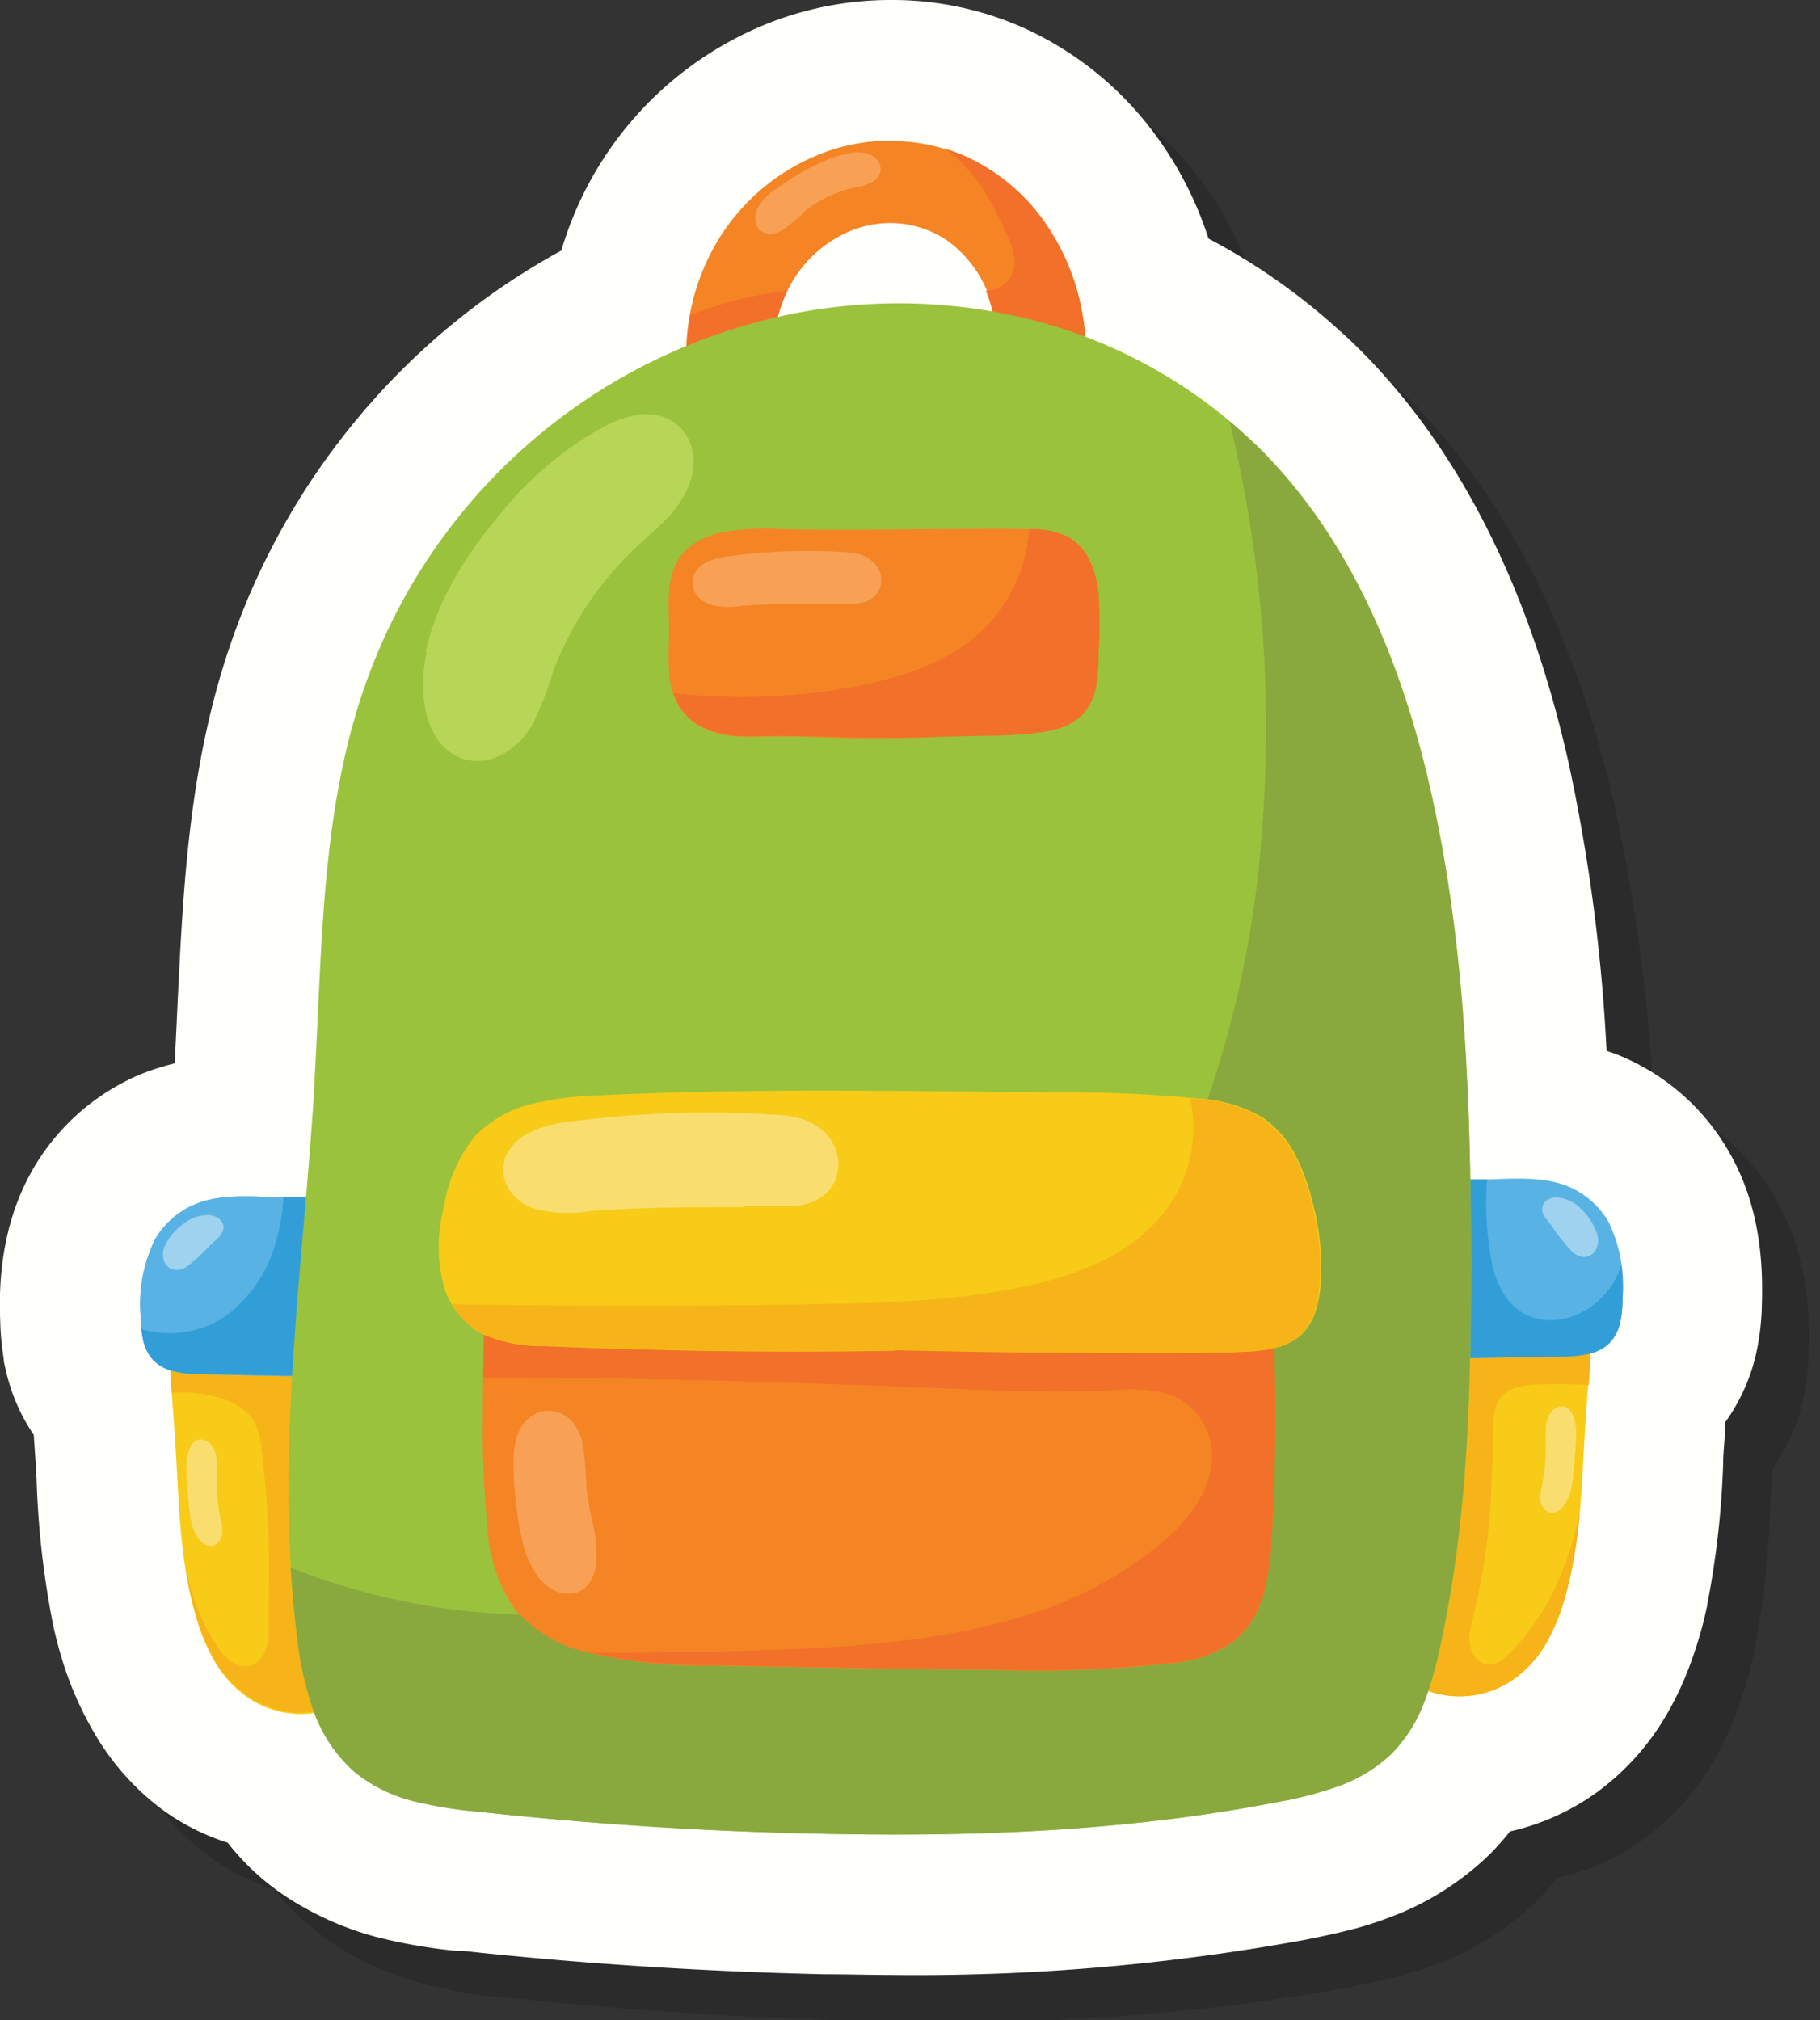 <svg xmlns="http://www.w3.org/2000/svg" width="155.28" height="172.39" viewBox="0 0 155.28 172.39"><rect x="0" y="0" width="155.28" height="172.39" fill="#333333" stroke="none"/><defs><style>.cls-1{isolation:isolate;}.cls-2{mix-blend-mode:multiply;opacity:0.15;}.cls-3{fill:#fffffb;}.cls-4{fill:#f7cb18;}.cls-5{fill:#f6b419;}.cls-6{fill:#59b2e4;}.cls-7{fill:#329ed8;}.cls-8{fill:#f58424;}.cls-9{fill:#f27029;}.cls-10{fill:#9bc23c;}.cls-11{fill:#89a93e;}.cls-12{fill:#f9de6f;}.cls-13{fill:#f8a056;}.cls-14{fill:#b7d556;}.cls-15{fill:#9ed2ef;}</style></defs><g class="cls-1"><g id="Layer_1" data-name="Layer 1"><g class="cls-2"><path d="M142.63,94.26c-.53-.23-1-.42-1.56-.59A151.84,151.84,0,0,0,137.81,69c-3.31-14.73-9.21-26.47-17.53-34.9l-.22-.23-.06,0c-.55-.55-1.14-1.11-1.81-1.7a53.82,53.82,0,0,0-11.08-7.76,31,31,0,0,0-4.79-9.2A28.54,28.54,0,0,0,91,6.23,27.66,27.66,0,0,0,80.4,4H80A28.46,28.46,0,0,0,70,5.81,29.94,29.94,0,0,0,54.6,19a30.3,30.3,0,0,0-2.71,6.38A60.1,60.1,0,0,0,40.2,33.73,61.09,61.09,0,0,0,23.63,59.07c-3.54,10.4-4,20.75-4.49,30.76-.08,1.7-.15,3.31-.24,4.91a20.25,20.25,0,0,0-3.08,1,19.23,19.23,0,0,0-8.94,7.9c-2.77,4.74-3,9.76-2.86,13.11a23,23,0,0,0,.29,3.15c0,.3.11.68.21,1.12a15.94,15.94,0,0,0,2.36,5.41l.18,2.67.06,1.09a76,76,0,0,0,1.32,12l.06.27v.06c.22,1,.45,1.92.71,2.78A28.77,28.77,0,0,0,12,151.79,21.72,21.72,0,0,0,18,158.52a19.53,19.53,0,0,0,5.42,2.71,21.76,21.76,0,0,0,3,3.12,22.52,22.52,0,0,0,3.73,2.53,26.41,26.41,0,0,0,5.9,2.38,45.58,45.58,0,0,0,6.87,1.2l.17,0,.38,0c10.25,1.11,20.65,1.77,30.94,2,2,0,3.9.06,5.74.06a183.48,183.48,0,0,0,35.18-3c1.19-.23,2.76-.56,4.44-1,1-.28,1.82-.55,2.61-.85a24.44,24.44,0,0,0,8.67-5.4,21.8,21.8,0,0,0,1.78-2,20.32,20.32,0,0,0,7.28-3.24,21.63,21.63,0,0,0,6.09-6.74,26.22,26.22,0,0,0,1.85-3.87c.33-.84.62-1.71.88-2.57s.47-1.68.67-2.61l.05-.2v-.08a75.28,75.28,0,0,0,1.37-12.2c0-.63.07-1.27.11-1.9l.06-1,0-.5c.25-.35.5-.72.73-1.11a16,16,0,0,0,1.89-4.66,21.19,21.19,0,0,0,.51-4.29c.1-3.36-.09-8.37-2.86-13.11A19.18,19.18,0,0,0,142.63,94.26Z"></path><path d="M34.36,148.75a8.05,8.05,0,0,1-9.36,0,9.72,9.72,0,0,1-2.7-3,16.49,16.49,0,0,1-1.57-3.78c-1.37-4.61-1.45-9.49-1.74-14.3-.22-3.61-.56-7.21-.67-10.82q-.09-2.75,0-5.49H31.55Zm0,0"></path><path d="M23.21,116.44l-4.15,1.12-.68.66c.07,1.55.17,3.09.28,4.63a10.59,10.59,0,0,1,4.22.47,6.78,6.78,0,0,1,1.57.72,3.91,3.91,0,0,1,1.21,1.22,6.39,6.39,0,0,1,.68,2.53c.29,2.54.51,5.1.58,7.67.07,2.38,0,4.77,0,7.16a6.23,6.23,0,0,1-.23,2.11,2.28,2.28,0,0,1-.54.91,1.71,1.71,0,0,1-.91.52,2,2,0,0,1-1.39-.3,4,4,0,0,1-1.05-1,17.24,17.24,0,0,1-2.7-6c-.09-.32-.17-.64-.26-1a33,33,0,0,0,.89,4,17.07,17.07,0,0,0,1.57,3.77,9.72,9.72,0,0,0,2.7,3,8.05,8.05,0,0,0,9.36,0l-1.52-20.27-1.25-4.67.8-1.38-.27-3.6Zm0,0"></path><path d="M32.65,121.45c-3.81,0-7.63-.11-11.44-.19a9.46,9.46,0,0,1-2.55-.29,3.51,3.51,0,0,1-1.61-.94,3.7,3.7,0,0,1-.84-1.69,9.29,9.29,0,0,1-.2-1.9,12.57,12.57,0,0,1,1.23-6.71,7.09,7.09,0,0,1,3.31-2.93c2-.87,4.32-.74,6.52-.66s4.35.07,6.52,0l1.68,1Zm0,0"></path><path d="M32.65,121.45c-3.81,0-7.63-.11-11.44-.19a9.46,9.46,0,0,1-2.55-.29,3.51,3.51,0,0,1-1.61-.94,3.7,3.7,0,0,1-.84-1.69,9.29,9.29,0,0,1-.2-1.9,12.57,12.57,0,0,1,1.23-6.71,7.09,7.09,0,0,1,3.31-2.93c2-.87,4.32-.74,6.52-.66s4.35.07,6.52,0l1.68,1Zm0,0"></path><path d="M33.59,106.13c-1.8.07-3.6.06-5.4,0a17.23,17.23,0,0,1-.62,3.71,11.52,11.52,0,0,1-4.29,6.43,8.58,8.58,0,0,1-4.83,1.49,8.67,8.67,0,0,1-2.38-.35,6.89,6.89,0,0,0,.14.91,3.7,3.7,0,0,0,.84,1.69,3.51,3.51,0,0,0,1.61.94,9.46,9.46,0,0,0,2.55.29c3.81.08,7.63.14,11.44.19l2.62-14.35Zm0,0"></path><path d="M123.85,147.24a8.05,8.05,0,0,0,9.36,0,9.72,9.72,0,0,0,2.7-3,17.14,17.14,0,0,0,1.57-3.78c1.37-4.61,1.45-9.49,1.74-14.3.22-3.61.56-7.21.67-10.83.06-1.82.06-3.65,0-5.48H126.66Zm0,0"></path><path d="M126.11,117.09l-2.26,30.15a8,8,0,0,0,9.35,0,9.63,9.63,0,0,0,2.71-3,17.14,17.14,0,0,0,1.57-3.78,38.65,38.65,0,0,0,1.31-7.49,27.94,27.94,0,0,1-1.8,5.81,20,20,0,0,1-4.05,6.15,4.46,4.46,0,0,1-1.05.84,1.88,1.88,0,0,1-1.31.18,1.56,1.56,0,0,1-.67-.42,1.85,1.85,0,0,1-.42-.68,3.22,3.22,0,0,1-.15-1.48,12.39,12.39,0,0,1,.31-1.47,55.32,55.32,0,0,0,1.55-11c.08-1.76.1-3.53.17-5.3a8.13,8.13,0,0,1,.12-1.21,2.76,2.76,0,0,1,.48-1.11,2.66,2.66,0,0,1,1.39-.9,7.55,7.55,0,0,1,1.65-.24,37.4,37.4,0,0,1,4.49.05c.08-1.15.15-2.3.22-3.45L137,117.09Zm0,0"></path><path d="M125.8,119.93q5.72-.06,11.44-.18a9.56,9.56,0,0,0,2.55-.29,3.51,3.51,0,0,0,1.6-.94,3.7,3.7,0,0,0,.85-1.7,9.25,9.25,0,0,0,.19-1.89,12.5,12.5,0,0,0-1.22-6.72,7.25,7.25,0,0,0-3.31-2.93c-2-.86-4.32-.73-6.52-.66s-4.35.08-6.53,0l-1.67,1Zm0,0"></path><path d="M130.87,104.63c-1.15,0-2.29,0-3.44,0L126,107.14v9.39l1.9,3.3.26.07,9.08-.15a9.56,9.56,0,0,0,2.55-.29,3.6,3.6,0,0,0,1.61-.94,3.78,3.78,0,0,0,.84-1.7,9.28,9.28,0,0,0,.19-1.9,20.34,20.34,0,0,0-.11-3,6.5,6.5,0,0,1-.6,1.41,6.78,6.78,0,0,1-2.67,2.59,6,6,0,0,1-2.61.73,4.66,4.66,0,0,1-2.61-.68,5,5,0,0,1-1.58-1.65,8.39,8.39,0,0,1-.87-2.1,27.34,27.34,0,0,1-.51-7.57Zm0,0"></path><path d="M80.22,16a16.39,16.39,0,0,0-6,1.05A17.89,17.89,0,0,0,65,24.94a19,19,0,0,0-1.88,14l33.09-.2a20.87,20.87,0,0,0,0-8.62,19.26,19.26,0,0,0-3.46-7.65,16.67,16.67,0,0,0-6.57-5.19,15.78,15.78,0,0,0-6-1.25Zm.29,7.05a8.71,8.71,0,0,1,4.29,1.46,10.09,10.09,0,0,1,4.08,6.75,12.56,12.56,0,0,1,0,3.87l-14.51.61L70.1,35.6a11.88,11.88,0,0,1,1-6.62,10.47,10.47,0,0,1,5-5.07,9,9,0,0,1,4.46-.86Zm0,0"></path><path d="M84.74,16.71a14.92,14.92,0,0,1,3.11,3.38,26.49,26.49,0,0,1,2,3.79,8.4,8.4,0,0,1,.65,1.82,2.86,2.86,0,0,1-.23,1.89,2.3,2.3,0,0,1-.72.77,3,3,0,0,1-1,.41c-.14,0-.28,0-.43.06a11.45,11.45,0,0,1,.7,2.43,12.56,12.56,0,0,1,0,3.87l-14.51.61L70.1,35.6a11.88,11.88,0,0,1,1-6.62c0-.06.06-.11.09-.18-1.11.14-2.21.31-3.31.56a30.89,30.89,0,0,0-5,1.55,18.79,18.79,0,0,0,.21,7.76l.86.23,32.27-.19a20.87,20.87,0,0,0,0-8.62,19.26,19.26,0,0,0-3.46-7.65,16.67,16.67,0,0,0-6.57-5.19q-.72-.3-1.47-.54Zm0,0"></path><path d="M30.83,96.21c.66-11.2.54-22.65,4.16-33.27A48.79,48.79,0,0,1,69.77,31.18a46.55,46.55,0,0,1,22.5.17,42.7,42.7,0,0,1,19.47,11.18c7.7,7.8,12,18.41,14.37,29.11,2.94,13.1,3.38,26.64,3.4,40.07,0,11-.26,22.13-2.65,32.89a29.12,29.12,0,0,1-1.42,4.86,12.6,12.6,0,0,1-2.74,4.22,12.76,12.76,0,0,1-4.49,2.73,31.85,31.85,0,0,1-5.12,1.34c-12.62,2.46-25.55,3-38.4,2.73q-15-.27-29.87-1.89a36.14,36.14,0,0,1-5.57-.91,12.94,12.94,0,0,1-5-2.49,12.61,12.61,0,0,1-3.54-5.37,28.66,28.66,0,0,1-1.37-6.35c-1.95-15.67.58-31.5,1.51-47.26Zm0,0"></path><path d="M108.91,40a111.16,111.16,0,0,1,2.79,34.49A90,90,0,0,1,104.21,105a65.53,65.53,0,0,1-19.14,24.76,57.29,57.29,0,0,1-56.27,8c.12,1.91.28,3.81.52,5.71a28.66,28.66,0,0,0,1.37,6.35,12.61,12.61,0,0,0,3.54,5.37,13.08,13.08,0,0,0,5,2.49,36.14,36.14,0,0,0,5.57.91q14.88,1.62,29.87,1.89c12.85.24,25.78-.27,38.4-2.73a31.85,31.85,0,0,0,5.12-1.34,12.85,12.85,0,0,0,4.49-2.73,12.64,12.64,0,0,0,2.74-4.23,29,29,0,0,0,1.42-4.85c2.39-10.76,2.66-21.87,2.65-32.89,0-13.43-.46-27-3.4-40.07-2.41-10.7-6.67-21.31-14.37-29.11-.9-.91-1.85-1.76-2.83-2.58Zm0,0"></path><path d="M78,67c-2.64,0-5.28-.19-7.92-.15-1,0-2,0-3.06,0A7.85,7.85,0,0,1,64,66.06a5,5,0,0,1-1.94-1.6,6.42,6.42,0,0,1-1-3.34c-.08-1.18,0-2.36,0-3.55,0-1-.08-2.06,0-3.09A5.85,5.85,0,0,1,62,51.56a4.81,4.81,0,0,1,1.6-1.41,7.57,7.57,0,0,1,2-.73,21.56,21.56,0,0,1,5.08-.27c4,.09,8.11.05,12.16,0,3,0,5.89-.06,8.83,0a7.43,7.43,0,0,1,3.47.67A4.67,4.67,0,0,1,97,51.9a8.64,8.64,0,0,1,.69,2.73,37.44,37.44,0,0,1,0,5.08,16.8,16.8,0,0,1-.19,2.75,5,5,0,0,1-1.14,2.47A4.59,4.59,0,0,1,94.75,66a8.8,8.8,0,0,1-1.9.47,35.19,35.19,0,0,1-4.47.29c-1.93,0-3.86.09-5.78.16-1.54,0-3.09.07-4.63,0Zm0,0"></path><path d="M45.39,114.19c-.12,3.46-.18,6.93-.19,10.39a86.13,86.13,0,0,0,.38,9.64,13.69,13.69,0,0,0,2.27,7A11.64,11.64,0,0,0,54.08,145a42.8,42.8,0,0,0,10.78,1.13q12.19.24,24.38.38a101.09,101.09,0,0,0,14.56-.57,10.86,10.86,0,0,0,5.48-1.89,8,8,0,0,0,2.54-4.07,22.23,22.23,0,0,0,.68-4.81,172.83,172.83,0,0,0,0-20.61Zm0,0"></path><path d="M45.59,114.19l-.2,0c-.09,2.46-.13,4.91-.16,7.36,12.41,0,24.82.32,37.22.83,5.56.23,11.13.5,16.69.24a11.85,11.85,0,0,1,4.64.36,5.6,5.6,0,0,1,3.46,3.81,6.85,6.85,0,0,1-.66,4.71,13.07,13.07,0,0,1-3,3.75,32.9,32.9,0,0,1-12.76,6.8c-6.77,2-13.91,2.48-21,2.74q-7.72.27-15.45.23a44.38,44.38,0,0,0,10.49,1.06q12.19.26,24.38.38a101.09,101.09,0,0,0,14.56-.57,10.76,10.76,0,0,0,5.48-1.89,8,8,0,0,0,2.54-4.07,22.14,22.14,0,0,0,.68-4.81,172.83,172.83,0,0,0,0-20.61Zm0,0"></path><path d="M80.34,119.25q-8.41.14-16.84,0-6.55-.12-13.1-.4a12.46,12.46,0,0,1-5.35-1.07A7,7,0,0,1,42,114.17a12.86,12.86,0,0,1-.13-7.15,12.63,12.63,0,0,1,2.67-6.09,10.09,10.09,0,0,1,5-2.78,28.13,28.13,0,0,1,5.72-.69c6.15-.3,12.3-.39,18.45-.4,6.83,0,13.67.09,20.5.15a116.72,116.72,0,0,1,12,.52,12.37,12.37,0,0,1,5.48,1.6,8.65,8.65,0,0,1,2.81,3.19,17.37,17.37,0,0,1,1.47,4,21,21,0,0,1,.67,7.48,9.08,9.08,0,0,1-.5,2.18,4.69,4.69,0,0,1-1.24,1.83,5,5,0,0,1-2.15,1,12.8,12.8,0,0,1-2.4.29c-2.35.13-4.72.13-7.08.13q-11.43,0-22.86-.26Zm0,0"></path><path d="M105.53,97.67a11.68,11.68,0,0,1-2,9.51,14.53,14.53,0,0,1-5.13,4.23,26.47,26.47,0,0,1-6.32,2.2c-6,1.39-12.2,1.56-18.35,1.67q-15.6.27-31.2,0a6.71,6.71,0,0,0,2.5,2.46,12.29,12.29,0,0,0,5.35,1.07q6.56.29,13.1.4,8.41.14,16.84,0,11.43.27,22.86.26c2.36,0,4.73,0,7.08-.13a12.9,12.9,0,0,0,2.4-.29,5.09,5.09,0,0,0,2.15-1,4.69,4.69,0,0,0,1.24-1.83,9.08,9.08,0,0,0,.5-2.18,21.25,21.25,0,0,0-.67-7.48,17.37,17.37,0,0,0-1.47-4,8.65,8.65,0,0,0-2.81-3.19,12.37,12.37,0,0,0-5.48-1.6c-.2,0-.41,0-.61-.06Zm0,0"></path><path d="M67.49,107c-4.42,0-8.84,0-13.23.35a11,11,0,0,1-4.74-.24,4.33,4.33,0,0,1-1.9-1.34,3.18,3.18,0,0,1-.68-2.2,3.1,3.1,0,0,1,.66-1.65A4.34,4.34,0,0,1,49,100.73a10,10,0,0,1,3.46-1,89.81,89.81,0,0,1,17.27-.63,11,11,0,0,1,2.5.32,5,5,0,0,1,2.3,1.37,3.92,3.92,0,0,1,1,2.44,3.45,3.45,0,0,1-.36,1.67,3.57,3.57,0,0,1-1.13,1.28,4.36,4.36,0,0,1-1.6.63,9,9,0,0,1-1.72.11c-1.09,0-2.17,0-3.26,0Zm0,0"></path><path d="M48.19,133.46a26.62,26.62,0,0,1-.36-4.71,5.92,5.92,0,0,1,.59-2.92,3,3,0,0,1,1.44-1.27,2.55,2.55,0,0,1,1.9,0,2.9,2.9,0,0,1,1.32,1.08,4.78,4.78,0,0,1,.65,1.6,34.85,34.85,0,0,1,.3,3.69,32.26,32.26,0,0,0,.58,3.21,10.65,10.65,0,0,1,.25,3.23,4.28,4.28,0,0,1-.3,1.22,2.48,2.48,0,0,1-.77,1,2.11,2.11,0,0,1-1,.38,2.56,2.56,0,0,1-1-.07,3.67,3.67,0,0,1-1.71-1.14,7.78,7.78,0,0,1-1.52-3.34c-.15-.63-.28-1.26-.38-1.9Zm0,0"></path><path d="M40.32,59.59c1-4.5,3.57-8.47,6.58-12a29.39,29.39,0,0,1,8.66-7.2,9.32,9.32,0,0,1,2.87-1,4.41,4.41,0,0,1,2.94.54,3.93,3.93,0,0,1,1.71,2.52,5.24,5.24,0,0,1-.34,3.05A8.82,8.82,0,0,1,61,48.14c-.73.76-1.53,1.44-2.3,2.16a28.31,28.31,0,0,0-7.51,11,29.21,29.21,0,0,1-1.66,4.32,6.69,6.69,0,0,1-2.57,2.7,4.72,4.72,0,0,1-1.78.58,4,4,0,0,1-1.86-.21,4.42,4.42,0,0,1-2-1.62,6.6,6.6,0,0,1-1-2.41,12.11,12.11,0,0,1,.09-5Zm0,0"></path><path d="M91.81,49.16a13.17,13.17,0,0,1-3.87,8.51C85.05,60.49,81,61.8,77.07,62.56a52.4,52.4,0,0,1-15.61.59,5,5,0,0,0,.64,1.31A5,5,0,0,0,64,66.06a8,8,0,0,0,2.95.72c1,.07,2,0,3.06,0,2.64,0,5.28.11,7.92.15,1.54,0,3.09,0,4.63,0,1.92-.07,3.85-.13,5.77-.16a35.23,35.23,0,0,0,4.48-.29,9.6,9.6,0,0,0,1.9-.47,4.45,4.45,0,0,0,1.63-1.07,4.84,4.84,0,0,0,1.15-2.46,18.07,18.07,0,0,0,.19-2.75,39.14,39.14,0,0,0,0-5.08A8.57,8.57,0,0,0,97,51.9a4.62,4.62,0,0,0-1.85-2.08,7,7,0,0,0-3.37-.66Zm0,0"></path><path d="M74.65,55.51c-2.49,0-5,0-7.45.19a6.1,6.1,0,0,1-2.66-.13,2.42,2.42,0,0,1-1.07-.76,1.78,1.78,0,0,1-.39-1.23,1.85,1.85,0,0,1,.37-.93,2.44,2.44,0,0,1,.78-.65,5.61,5.61,0,0,1,1.94-.54,51,51,0,0,1,9.72-.36,6.56,6.56,0,0,1,1.41.19,2.79,2.79,0,0,1,1.3.77,2.19,2.19,0,0,1,.59,1.37,1.93,1.93,0,0,1-.21.94,1.91,1.91,0,0,1-.63.72,2.42,2.42,0,0,1-.9.35,5.28,5.28,0,0,1-1,.07Zm0,0"></path><path d="M70.16,20.18a20.77,20.77,0,0,1,4.2-2.45,8.93,8.93,0,0,1,2.38-.7,2.76,2.76,0,0,1,1.63.23,1.52,1.52,0,0,1,.6.58,1.14,1.14,0,0,1,.14.81,1.25,1.25,0,0,1-.27.54,1.92,1.92,0,0,1-.48.37,4.73,4.73,0,0,1-1.15.39,10.73,10.73,0,0,0-4.4,1.94,13.85,13.85,0,0,1-2.13,1.79,2.17,2.17,0,0,1-.93.27,1.38,1.38,0,0,1-.9-.3,1.28,1.28,0,0,1-.41-.88,1.87,1.87,0,0,1,.2-1,4.74,4.74,0,0,1,1.52-1.63Zm0,0"></path><path d="M18.27,109.9a5.36,5.36,0,0,1,1.61-1.64,3.23,3.23,0,0,1,2-.58,1.55,1.55,0,0,1,.78.29,1,1,0,0,1,.28.3.94.94,0,0,1,.13.4.92.92,0,0,1-.08.43,1.36,1.36,0,0,1-.24.38,6.16,6.16,0,0,1-.65.6,18.21,18.21,0,0,1-2.15,2,2.24,2.24,0,0,1-.55.24,1.12,1.12,0,0,1-.6,0,1,1,0,0,1-.49-.26,1.32,1.32,0,0,1-.32-.46,1.83,1.83,0,0,1,0-1.11,2.41,2.41,0,0,1,.3-.6Zm0,0"></path><path d="M140.13,108.94a5.35,5.35,0,0,0-1.32-1.87,3.15,3.15,0,0,0-1.88-.89,1.54,1.54,0,0,0-.82.15,1,1,0,0,0-.32.26.82.82,0,0,0-.19.37.93.93,0,0,0,0,.44,1.65,1.65,0,0,0,.18.41,6,6,0,0,0,.55.7,16.81,16.81,0,0,0,1.8,2.29,2.1,2.1,0,0,0,.5.34,1.22,1.22,0,0,0,.59.11,1,1,0,0,0,.53-.18,1.12,1.12,0,0,0,.38-.4,1.65,1.65,0,0,0,.2-1.09,2.36,2.36,0,0,0-.19-.64Zm0,0"></path><path d="M135.68,130.17a16.56,16.56,0,0,0,.2-3.07c0-.38,0-.77,0-1.15a3,3,0,0,1,.25-1.12,1.49,1.49,0,0,1,.54-.65,1,1,0,0,1,.39-.16.9.9,0,0,1,.43,0,.93.93,0,0,1,.39.26,1.46,1.46,0,0,1,.27.38,3.78,3.78,0,0,1,.32,1.82c0,.9-.11,1.79-.18,2.68a10.62,10.62,0,0,1-.29,2.11,3.75,3.75,0,0,1-.55,1.16,1.79,1.79,0,0,1-.48.47,1,1,0,0,1-.63.17.94.94,0,0,1-.59-.3,1.36,1.36,0,0,1-.3-.6,2.45,2.45,0,0,1,0-.81c0-.27.11-.53.16-.8s0-.27.07-.4Zm0,0"></path><path d="M22.7,133a16.56,16.56,0,0,1-.2-3.07,11,11,0,0,0,0-1.15,2.86,2.86,0,0,0-.25-1.12,1.49,1.49,0,0,0-.54-.65,1,1,0,0,0-.39-.16.9.9,0,0,0-.43,0,.93.93,0,0,0-.39.26,1.46,1.46,0,0,0-.27.38,3.78,3.78,0,0,0-.32,1.82c0,.9.11,1.79.18,2.68a11.63,11.63,0,0,0,.29,2.12,3.81,3.81,0,0,0,.55,1.15,2,2,0,0,0,.48.47,1,1,0,0,0,.63.17.94.94,0,0,0,.59-.3,1.36,1.36,0,0,0,.3-.6,2.21,2.21,0,0,0,0-.81c0-.27-.11-.53-.16-.8s-.05-.27-.07-.4Zm0,0"></path></g><path class="cls-3" d="M138.63,90.26c-.53-.23-1-.42-1.56-.59A151.84,151.84,0,0,0,133.81,65c-3.31-14.73-9.21-26.47-17.53-34.9l-.22-.23-.06-.05c-.55-.55-1.14-1.11-1.81-1.7a53.82,53.82,0,0,0-11.08-7.76,31,31,0,0,0-4.79-9.2A28.54,28.54,0,0,0,87,2.23,27.66,27.66,0,0,0,76.4,0H76A28.46,28.46,0,0,0,66,1.81,29.94,29.94,0,0,0,50.6,15a30.3,30.3,0,0,0-2.71,6.38A60.1,60.1,0,0,0,36.2,29.73,61.09,61.09,0,0,0,19.63,55.07c-3.54,10.4-4,20.75-4.49,30.76-.08,1.7-.15,3.31-.24,4.91a20.25,20.25,0,0,0-3.08,1,19.23,19.23,0,0,0-8.94,7.9c-2.77,4.74-3,9.76-2.86,13.11a23,23,0,0,0,.29,3.15c0,.3.11.68.21,1.12a15.94,15.94,0,0,0,2.36,5.41l.18,2.67.06,1.09a76,76,0,0,0,1.32,12l.06.27v.06c.22,1,.45,1.92.71,2.78A28.77,28.77,0,0,0,8,147.79,21.72,21.72,0,0,0,14,154.52a19.53,19.53,0,0,0,5.42,2.71,21.76,21.76,0,0,0,3,3.12,22.52,22.52,0,0,0,3.73,2.53,26.41,26.41,0,0,0,5.9,2.38,45.58,45.58,0,0,0,6.87,1.2l.17,0,.38,0c10.25,1.11,20.65,1.77,30.94,2,2,0,3.9.06,5.74.06a183.48,183.48,0,0,0,35.18-3c1.19-.23,2.76-.56,4.44-1,1-.28,1.82-.55,2.61-.85a24.44,24.44,0,0,0,8.67-5.4,21.8,21.8,0,0,0,1.78-2,20.32,20.32,0,0,0,7.28-3.24,21.63,21.63,0,0,0,6.09-6.74,26.22,26.22,0,0,0,1.85-3.87c.33-.84.62-1.71.88-2.57s.47-1.68.67-2.61l.05-.2v-.08a75.28,75.28,0,0,0,1.37-12.2c0-.63.07-1.27.11-1.9l.06-1,0-.5c.25-.35.5-.72.73-1.11a16,16,0,0,0,1.89-4.66,21.19,21.19,0,0,0,.51-4.29c.1-3.36-.09-8.37-2.86-13.11A19.18,19.18,0,0,0,138.63,90.26Z"></path><path class="cls-4" d="M30.36,144.75a8.05,8.05,0,0,1-9.36,0,9.72,9.72,0,0,1-2.7-3,16.49,16.49,0,0,1-1.57-3.78c-1.37-4.61-1.45-9.49-1.74-14.3-.22-3.61-.56-7.21-.67-10.82q-.09-2.75,0-5.49H27.55Zm0,0"></path><path class="cls-5" d="M19.21,112.44l-4.15,1.12-.68.66c.07,1.55.17,3.09.28,4.63a10.59,10.59,0,0,1,4.22.47,6.78,6.78,0,0,1,1.57.72,3.91,3.91,0,0,1,1.21,1.22,6.39,6.39,0,0,1,.68,2.53c.29,2.54.51,5.1.58,7.67.07,2.38,0,4.77,0,7.16a6.23,6.23,0,0,1-.23,2.11,2.28,2.28,0,0,1-.54.91,1.71,1.71,0,0,1-.91.52,2,2,0,0,1-1.39-.3,4,4,0,0,1-1.05-1,17.24,17.24,0,0,1-2.7-6c-.09-.32-.17-.64-.26-1a33,33,0,0,0,.89,4,17.07,17.07,0,0,0,1.57,3.77,9.72,9.72,0,0,0,2.7,3,8.05,8.05,0,0,0,9.36,0l-1.52-20.27-1.25-4.67.8-1.38-.27-3.6Zm0,0"></path><path class="cls-6" d="M28.65,117.45c-3.81,0-7.63-.11-11.44-.19a9.46,9.46,0,0,1-2.55-.29,3.51,3.51,0,0,1-1.61-.94,3.7,3.7,0,0,1-.84-1.69,9.29,9.29,0,0,1-.2-1.9,12.57,12.57,0,0,1,1.23-6.71,7.09,7.09,0,0,1,3.31-2.93c2-.87,4.32-.74,6.52-.66s4.35.07,6.52,0l1.68,1Zm0,0"></path><path class="cls-6" d="M28.65,117.45c-3.81,0-7.63-.11-11.44-.19a9.46,9.46,0,0,1-2.55-.29,3.51,3.51,0,0,1-1.61-.94,3.7,3.7,0,0,1-.84-1.69,9.29,9.29,0,0,1-.2-1.9,12.57,12.57,0,0,1,1.23-6.71,7.09,7.09,0,0,1,3.31-2.93c2-.87,4.32-.74,6.52-.66s4.35.07,6.52,0l1.68,1Zm0,0"></path><path class="cls-7" d="M29.59,102.13c-1.8.07-3.6.06-5.4,0a17.23,17.23,0,0,1-.62,3.71,11.52,11.52,0,0,1-4.29,6.43,8.58,8.58,0,0,1-4.83,1.49,8.67,8.67,0,0,1-2.38-.35,6.89,6.89,0,0,0,.14.91,3.7,3.7,0,0,0,.84,1.69,3.51,3.51,0,0,0,1.61.94,9.46,9.46,0,0,0,2.55.29c3.81.08,7.63.14,11.44.19l2.62-14.35Zm0,0"></path><path class="cls-4" d="M119.85,143.24a8.05,8.05,0,0,0,9.36,0,9.72,9.72,0,0,0,2.7-3,17.14,17.14,0,0,0,1.57-3.78c1.37-4.61,1.45-9.49,1.74-14.3.22-3.61.56-7.21.67-10.83.06-1.82.06-3.65,0-5.48H122.66Zm0,0"></path><path class="cls-5" d="M122.11,113.09l-2.26,30.15a8,8,0,0,0,9.35,0,9.63,9.63,0,0,0,2.71-3,17.14,17.14,0,0,0,1.57-3.78,38.65,38.65,0,0,0,1.31-7.49,27.94,27.94,0,0,1-1.8,5.81,20,20,0,0,1-4.05,6.15,4.46,4.46,0,0,1-1,.84,1.88,1.88,0,0,1-1.31.18,1.56,1.56,0,0,1-.67-.42,1.85,1.85,0,0,1-.42-.68,3.22,3.22,0,0,1-.15-1.48,12.39,12.39,0,0,1,.31-1.47,55.32,55.32,0,0,0,1.55-11c.08-1.76.1-3.53.17-5.3a8.13,8.13,0,0,1,.12-1.21,2.76,2.76,0,0,1,.48-1.11,2.66,2.66,0,0,1,1.39-.9,7.55,7.55,0,0,1,1.65-.24,37.4,37.4,0,0,1,4.49.05c.08-1.15.15-2.3.22-3.45L133,113.09Zm0,0"></path><path class="cls-6" d="M121.8,115.93q5.72-.06,11.44-.18a9.56,9.56,0,0,0,2.55-.29,3.51,3.51,0,0,0,1.6-.94,3.7,3.7,0,0,0,.85-1.7,9.25,9.25,0,0,0,.19-1.89,12.5,12.5,0,0,0-1.22-6.72,7.25,7.25,0,0,0-3.31-2.93c-2-.86-4.32-.73-6.52-.66s-4.35.08-6.53,0l-1.67,1Zm0,0"></path><path class="cls-7" d="M126.87,100.63c-1.15,0-2.29,0-3.44,0L122,103.14v9.39l1.9,3.3.26.07,9.08-.15a9.56,9.56,0,0,0,2.55-.29,3.6,3.6,0,0,0,1.61-.94,3.78,3.78,0,0,0,.84-1.7,9.28,9.28,0,0,0,.19-1.9,20.34,20.34,0,0,0-.11-3,6.5,6.5,0,0,1-.6,1.41,6.78,6.78,0,0,1-2.67,2.59,6,6,0,0,1-2.61.73,4.66,4.66,0,0,1-2.61-.68,5,5,0,0,1-1.58-1.65,8.39,8.39,0,0,1-.87-2.1,27.34,27.34,0,0,1-.51-7.57Zm0,0"></path><path class="cls-8" d="M76.22,12a16.39,16.39,0,0,0-6,1.05A17.89,17.89,0,0,0,61,20.94a19,19,0,0,0-1.88,14l33.09-.2a20.87,20.87,0,0,0,0-8.62,19.26,19.26,0,0,0-3.46-7.65,16.67,16.67,0,0,0-6.57-5.19,15.78,15.78,0,0,0-6-1.25Zm.29,7.05a8.71,8.71,0,0,1,4.29,1.46,10.09,10.09,0,0,1,4.08,6.75,12.56,12.56,0,0,1,0,3.87l-14.51.61L66.1,31.6a11.88,11.88,0,0,1,1-6.62,10.47,10.47,0,0,1,5-5.07,9,9,0,0,1,4.46-.86Zm0,0"></path><path class="cls-9" d="M80.74,12.71a14.92,14.92,0,0,1,3.11,3.38,26.49,26.49,0,0,1,2,3.79,8.4,8.4,0,0,1,.65,1.82,2.86,2.86,0,0,1-.23,1.89,2.3,2.3,0,0,1-.72.77,3,3,0,0,1-1,.41c-.14,0-.28,0-.43.06a11.45,11.45,0,0,1,.7,2.43,12.56,12.56,0,0,1,0,3.87l-14.51.61L66.1,31.6a11.88,11.88,0,0,1,1-6.62c0-.06.06-.11.09-.18-1.11.14-2.21.31-3.31.56a30.89,30.89,0,0,0-5,1.55,18.79,18.79,0,0,0,.21,7.76l.86.23,32.27-.19a20.87,20.87,0,0,0,0-8.62,19.26,19.26,0,0,0-3.46-7.65,16.67,16.67,0,0,0-6.57-5.19q-.72-.3-1.47-.54Zm0,0"></path><path class="cls-10" d="M26.83,92.21c.66-11.2.54-22.65,4.16-33.27A48.79,48.79,0,0,1,65.77,27.18a46.55,46.55,0,0,1,22.5.17,42.7,42.7,0,0,1,19.47,11.18c7.7,7.8,12,18.41,14.37,29.11,2.94,13.1,3.38,26.64,3.4,40.07,0,11-.26,22.13-2.65,32.89a29.12,29.12,0,0,1-1.42,4.86,12.6,12.6,0,0,1-2.74,4.22,12.76,12.76,0,0,1-4.49,2.73,31.85,31.85,0,0,1-5.12,1.34c-12.62,2.46-25.55,3-38.4,2.73q-15-.27-29.87-1.89a36.14,36.14,0,0,1-5.57-.91,12.94,12.94,0,0,1-5-2.49,12.61,12.61,0,0,1-3.54-5.37,28.66,28.66,0,0,1-1.37-6.35c-1.95-15.67.58-31.5,1.51-47.26Zm0,0"></path><path class="cls-11" d="M104.91,36a111.16,111.16,0,0,1,2.79,34.49A90,90,0,0,1,100.21,101a65.53,65.53,0,0,1-19.14,24.76,57.29,57.29,0,0,1-56.27,8c.12,1.91.28,3.81.52,5.71a28.66,28.66,0,0,0,1.37,6.35,12.61,12.61,0,0,0,3.54,5.37,13.08,13.08,0,0,0,5,2.49,36.14,36.14,0,0,0,5.57.91q14.88,1.62,29.87,1.89c12.85.24,25.78-.27,38.4-2.73a31.85,31.85,0,0,0,5.12-1.34,12.85,12.85,0,0,0,4.49-2.73,12.64,12.64,0,0,0,2.74-4.23,29,29,0,0,0,1.42-4.85c2.39-10.76,2.66-21.87,2.65-32.89,0-13.43-.46-27-3.4-40.07-2.41-10.7-6.67-21.31-14.37-29.11-.9-.91-1.85-1.76-2.83-2.58Zm0,0"></path><path class="cls-8" d="M74,63c-2.64,0-5.28-.19-7.92-.15-1,0-2,.05-3.06,0a7.85,7.85,0,0,1-3-.72,5,5,0,0,1-1.94-1.6,6.42,6.42,0,0,1-1-3.34c-.08-1.18,0-2.36,0-3.55,0-1-.08-2.06,0-3.09A5.85,5.85,0,0,1,58,47.56a4.81,4.81,0,0,1,1.6-1.41,7.57,7.57,0,0,1,2-.73,21.56,21.56,0,0,1,5.08-.27c4,.09,8.11.05,12.16,0,3,0,5.89-.06,8.83,0a7.43,7.43,0,0,1,3.47.67A4.67,4.67,0,0,1,93,47.9a8.64,8.64,0,0,1,.69,2.73,37.44,37.44,0,0,1,0,5.08,16.8,16.8,0,0,1-.19,2.75,5,5,0,0,1-1.14,2.47A4.59,4.59,0,0,1,90.75,62a8.8,8.8,0,0,1-1.9.47,35.19,35.19,0,0,1-4.47.29c-1.93,0-3.86.09-5.78.16C77.06,63,75.51,63,74,63Zm0,0"></path><path class="cls-8" d="M41.39,110.19c-.12,3.46-.18,6.93-.19,10.39a86.13,86.13,0,0,0,.38,9.64,13.69,13.69,0,0,0,2.27,7A11.64,11.64,0,0,0,50.08,141a42.8,42.8,0,0,0,10.78,1.13q12.19.24,24.38.38a101.09,101.09,0,0,0,14.56-.57,10.86,10.86,0,0,0,5.48-1.89,8,8,0,0,0,2.54-4.07,22.23,22.23,0,0,0,.68-4.81,172.83,172.83,0,0,0,0-20.61Zm0,0"></path><path class="cls-9" d="M41.59,110.19l-.2,0c-.09,2.46-.13,4.91-.16,7.36,12.41,0,24.82.32,37.22.83,5.56.23,11.13.5,16.69.24a11.85,11.85,0,0,1,4.64.36,5.6,5.6,0,0,1,3.46,3.81,6.85,6.85,0,0,1-.66,4.71,13.07,13.07,0,0,1-3,3.75,32.9,32.9,0,0,1-12.76,6.8c-6.77,2-13.91,2.48-21,2.74q-7.72.27-15.45.23a44.38,44.38,0,0,0,10.49,1.06q12.19.26,24.38.38a101.09,101.09,0,0,0,14.56-.57,10.76,10.76,0,0,0,5.48-1.89,8,8,0,0,0,2.54-4.07,22.14,22.14,0,0,0,.68-4.81,172.83,172.83,0,0,0,0-20.61Zm0,0"></path><path class="cls-4" d="M76.34,115.25q-8.41.14-16.84,0-6.55-.12-13.1-.4a12.46,12.46,0,0,1-5.35-1.07A7,7,0,0,1,38,110.17a12.86,12.86,0,0,1-.13-7.15,12.63,12.63,0,0,1,2.67-6.09,10.09,10.09,0,0,1,5-2.78,28.13,28.13,0,0,1,5.72-.69c6.15-.3,12.3-.39,18.45-.4,6.83,0,13.67.09,20.5.15a116.72,116.72,0,0,1,12,.52,12.37,12.37,0,0,1,5.48,1.6,8.65,8.65,0,0,1,2.81,3.19,17.37,17.37,0,0,1,1.47,4,21,21,0,0,1,.67,7.48,9.08,9.08,0,0,1-.5,2.18,4.69,4.69,0,0,1-1.24,1.83,5,5,0,0,1-2.15,1,12.8,12.8,0,0,1-2.4.29c-2.35.13-4.72.13-7.08.13q-11.43,0-22.86-.26Zm0,0"></path><path class="cls-5" d="M101.53,93.67a11.68,11.68,0,0,1-2,9.51,14.53,14.53,0,0,1-5.13,4.23,26.47,26.47,0,0,1-6.32,2.2c-6,1.39-12.2,1.56-18.35,1.67q-15.6.27-31.2,0a6.71,6.71,0,0,0,2.5,2.46,12.29,12.29,0,0,0,5.35,1.07q6.56.29,13.1.4,8.41.14,16.84,0,11.43.27,22.86.26c2.36,0,4.73,0,7.08-.13a12.9,12.9,0,0,0,2.4-.29,5.09,5.09,0,0,0,2.15-1,4.69,4.69,0,0,0,1.24-1.83,9.08,9.08,0,0,0,.5-2.18,21.25,21.25,0,0,0-.67-7.48,17.37,17.37,0,0,0-1.47-4,8.65,8.65,0,0,0-2.81-3.19,12.37,12.37,0,0,0-5.48-1.6c-.2,0-.41,0-.61-.06Zm0,0"></path><path class="cls-12" d="M63.49,103c-4.42,0-8.84,0-13.23.35a11,11,0,0,1-4.74-.24,4.33,4.33,0,0,1-1.9-1.34,3.18,3.18,0,0,1-.68-2.2,3.1,3.1,0,0,1,.66-1.65A4.34,4.34,0,0,1,45,96.73a10,10,0,0,1,3.46-1,89.81,89.81,0,0,1,17.27-.63,11,11,0,0,1,2.5.32,5,5,0,0,1,2.3,1.37,3.92,3.92,0,0,1,1,2.44,3.45,3.45,0,0,1-.36,1.67,3.57,3.57,0,0,1-1.13,1.28,4.36,4.36,0,0,1-1.6.63,9,9,0,0,1-1.72.11c-1.09,0-2.17,0-3.26,0Zm0,0"></path><path class="cls-13" d="M44.19,129.46a26.62,26.62,0,0,1-.36-4.71,5.92,5.92,0,0,1,.59-2.92,3,3,0,0,1,1.44-1.27,2.55,2.55,0,0,1,1.9,0,2.9,2.9,0,0,1,1.32,1.08,4.78,4.78,0,0,1,.65,1.6,34.85,34.85,0,0,1,.3,3.69,32.26,32.26,0,0,0,.58,3.21,10.65,10.65,0,0,1,.25,3.23,4.28,4.28,0,0,1-.3,1.22,2.48,2.48,0,0,1-.77,1,2.11,2.11,0,0,1-1,.38,2.56,2.56,0,0,1-1-.07,3.67,3.67,0,0,1-1.71-1.14,7.78,7.78,0,0,1-1.52-3.34c-.15-.63-.28-1.26-.38-1.9Zm0,0"></path><path class="cls-14" d="M36.32,55.59c1-4.5,3.57-8.47,6.58-12a29.39,29.39,0,0,1,8.66-7.2,9.32,9.32,0,0,1,2.87-1,4.41,4.41,0,0,1,2.94.54,3.93,3.93,0,0,1,1.71,2.52,5.24,5.24,0,0,1-.34,3.05A8.82,8.82,0,0,1,57,44.14c-.73.76-1.53,1.44-2.3,2.16a28.31,28.31,0,0,0-7.51,11,29.21,29.21,0,0,1-1.66,4.32,6.69,6.69,0,0,1-2.57,2.7,4.72,4.72,0,0,1-1.78.58,4,4,0,0,1-1.86-.21,4.42,4.42,0,0,1-2-1.62,6.6,6.6,0,0,1-1-2.41,12.11,12.11,0,0,1,.09-5Zm0,0"></path><path class="cls-9" d="M87.81,45.16a13.17,13.17,0,0,1-3.87,8.51C81.05,56.49,77,57.8,73.07,58.56a52.4,52.4,0,0,1-15.61.59,5,5,0,0,0,.64,1.31A5,5,0,0,0,60,62.06a8,8,0,0,0,3,.72c1,.07,2,0,3.06,0,2.64,0,5.28.11,7.92.15,1.54,0,3.09,0,4.63,0,1.92-.07,3.85-.13,5.77-.16a35.23,35.23,0,0,0,4.48-.29,9.6,9.6,0,0,0,1.9-.47,4.45,4.45,0,0,0,1.63-1.07,4.84,4.84,0,0,0,1.15-2.46,18.07,18.07,0,0,0,.19-2.75,39.14,39.14,0,0,0,0-5.08A8.57,8.57,0,0,0,93,47.9a4.62,4.62,0,0,0-1.85-2.08,7,7,0,0,0-3.37-.66Zm0,0"></path><path class="cls-13" d="M70.65,51.51c-2.49,0-5,0-7.45.19a6.1,6.1,0,0,1-2.66-.13,2.42,2.42,0,0,1-1.07-.76,1.78,1.78,0,0,1-.39-1.23,1.85,1.85,0,0,1,.37-.93,2.44,2.44,0,0,1,.78-.65,5.61,5.61,0,0,1,1.94-.54,51,51,0,0,1,9.72-.36,6.56,6.56,0,0,1,1.41.19,2.79,2.79,0,0,1,1.3.77,2.19,2.19,0,0,1,.59,1.37,1.93,1.93,0,0,1-.21.94,1.91,1.91,0,0,1-.63.72,2.42,2.42,0,0,1-.9.35,5.28,5.28,0,0,1-1,.07Zm0,0"></path><path class="cls-13" d="M66.16,16.18a20.77,20.77,0,0,1,4.2-2.45,8.93,8.93,0,0,1,2.38-.7,2.76,2.76,0,0,1,1.63.23,1.52,1.52,0,0,1,.6.58,1.14,1.14,0,0,1,.14.81,1.25,1.25,0,0,1-.27.54,1.92,1.92,0,0,1-.48.37,4.73,4.73,0,0,1-1.15.39,10.73,10.73,0,0,0-4.4,1.94,13.85,13.85,0,0,1-2.13,1.79,2.17,2.17,0,0,1-.93.27,1.38,1.38,0,0,1-.9-.3,1.28,1.28,0,0,1-.41-.88,1.87,1.87,0,0,1,.2-1,4.74,4.74,0,0,1,1.52-1.63Zm0,0"></path><path class="cls-15" d="M14.27,105.9a5.36,5.36,0,0,1,1.61-1.64,3.23,3.23,0,0,1,2-.58,1.55,1.55,0,0,1,.78.29,1,1,0,0,1,.28.3.94.94,0,0,1,.13.4.92.92,0,0,1-.08.43,1.36,1.36,0,0,1-.24.38,6.16,6.16,0,0,1-.65.6,18.21,18.21,0,0,1-2.15,2,2.24,2.24,0,0,1-.55.24,1.12,1.12,0,0,1-.6,0,1,1,0,0,1-.49-.26,1.32,1.32,0,0,1-.32-.46,1.83,1.83,0,0,1,0-1.11,2.41,2.41,0,0,1,.3-.6Zm0,0"></path><path class="cls-15" d="M136.13,104.94a5.35,5.35,0,0,0-1.32-1.87,3.15,3.15,0,0,0-1.88-.89,1.54,1.54,0,0,0-.82.15,1,1,0,0,0-.32.26.82.82,0,0,0-.19.37.93.93,0,0,0,0,.44,1.65,1.65,0,0,0,.18.41,6,6,0,0,0,.55.7,16.81,16.81,0,0,0,1.8,2.29,2.1,2.1,0,0,0,.5.34,1.22,1.22,0,0,0,.59.11,1,1,0,0,0,.53-.18,1.12,1.12,0,0,0,.38-.4,1.65,1.65,0,0,0,.2-1.09,2.36,2.36,0,0,0-.19-.64Zm0,0"></path><path class="cls-12" d="M131.68,126.17a16.56,16.56,0,0,0,.2-3.07c0-.38,0-.77,0-1.15a3,3,0,0,1,.25-1.12,1.49,1.49,0,0,1,.54-.65,1,1,0,0,1,.39-.16.9.9,0,0,1,.43,0,.93.93,0,0,1,.39.26,1.46,1.46,0,0,1,.27.38,3.78,3.78,0,0,1,.32,1.82c0,.9-.11,1.79-.18,2.68a10.62,10.62,0,0,1-.29,2.11,3.75,3.75,0,0,1-.55,1.16,1.79,1.79,0,0,1-.48.47,1,1,0,0,1-.63.17.94.94,0,0,1-.59-.3,1.36,1.36,0,0,1-.3-.6,2.45,2.45,0,0,1,0-.81c0-.27.11-.53.16-.8s0-.27.07-.4Zm0,0"></path><path class="cls-12" d="M18.7,129a16.56,16.56,0,0,1-.2-3.07,11,11,0,0,0,0-1.15,2.86,2.86,0,0,0-.25-1.12,1.49,1.49,0,0,0-.54-.65,1,1,0,0,0-.39-.16.9.9,0,0,0-.43,0,.93.93,0,0,0-.39.26,1.46,1.46,0,0,0-.27.38,3.78,3.78,0,0,0-.32,1.82c0,.9.11,1.79.18,2.68a11.63,11.63,0,0,0,.29,2.12,3.81,3.81,0,0,0,.55,1.15,2,2,0,0,0,.48.47,1,1,0,0,0,.63.17.94.94,0,0,0,.59-.3,1.36,1.36,0,0,0,.3-.6,2.21,2.21,0,0,0,0-.81c0-.27-.11-.53-.16-.8s-.05-.27-.07-.4Zm0,0"></path></g></g></svg>